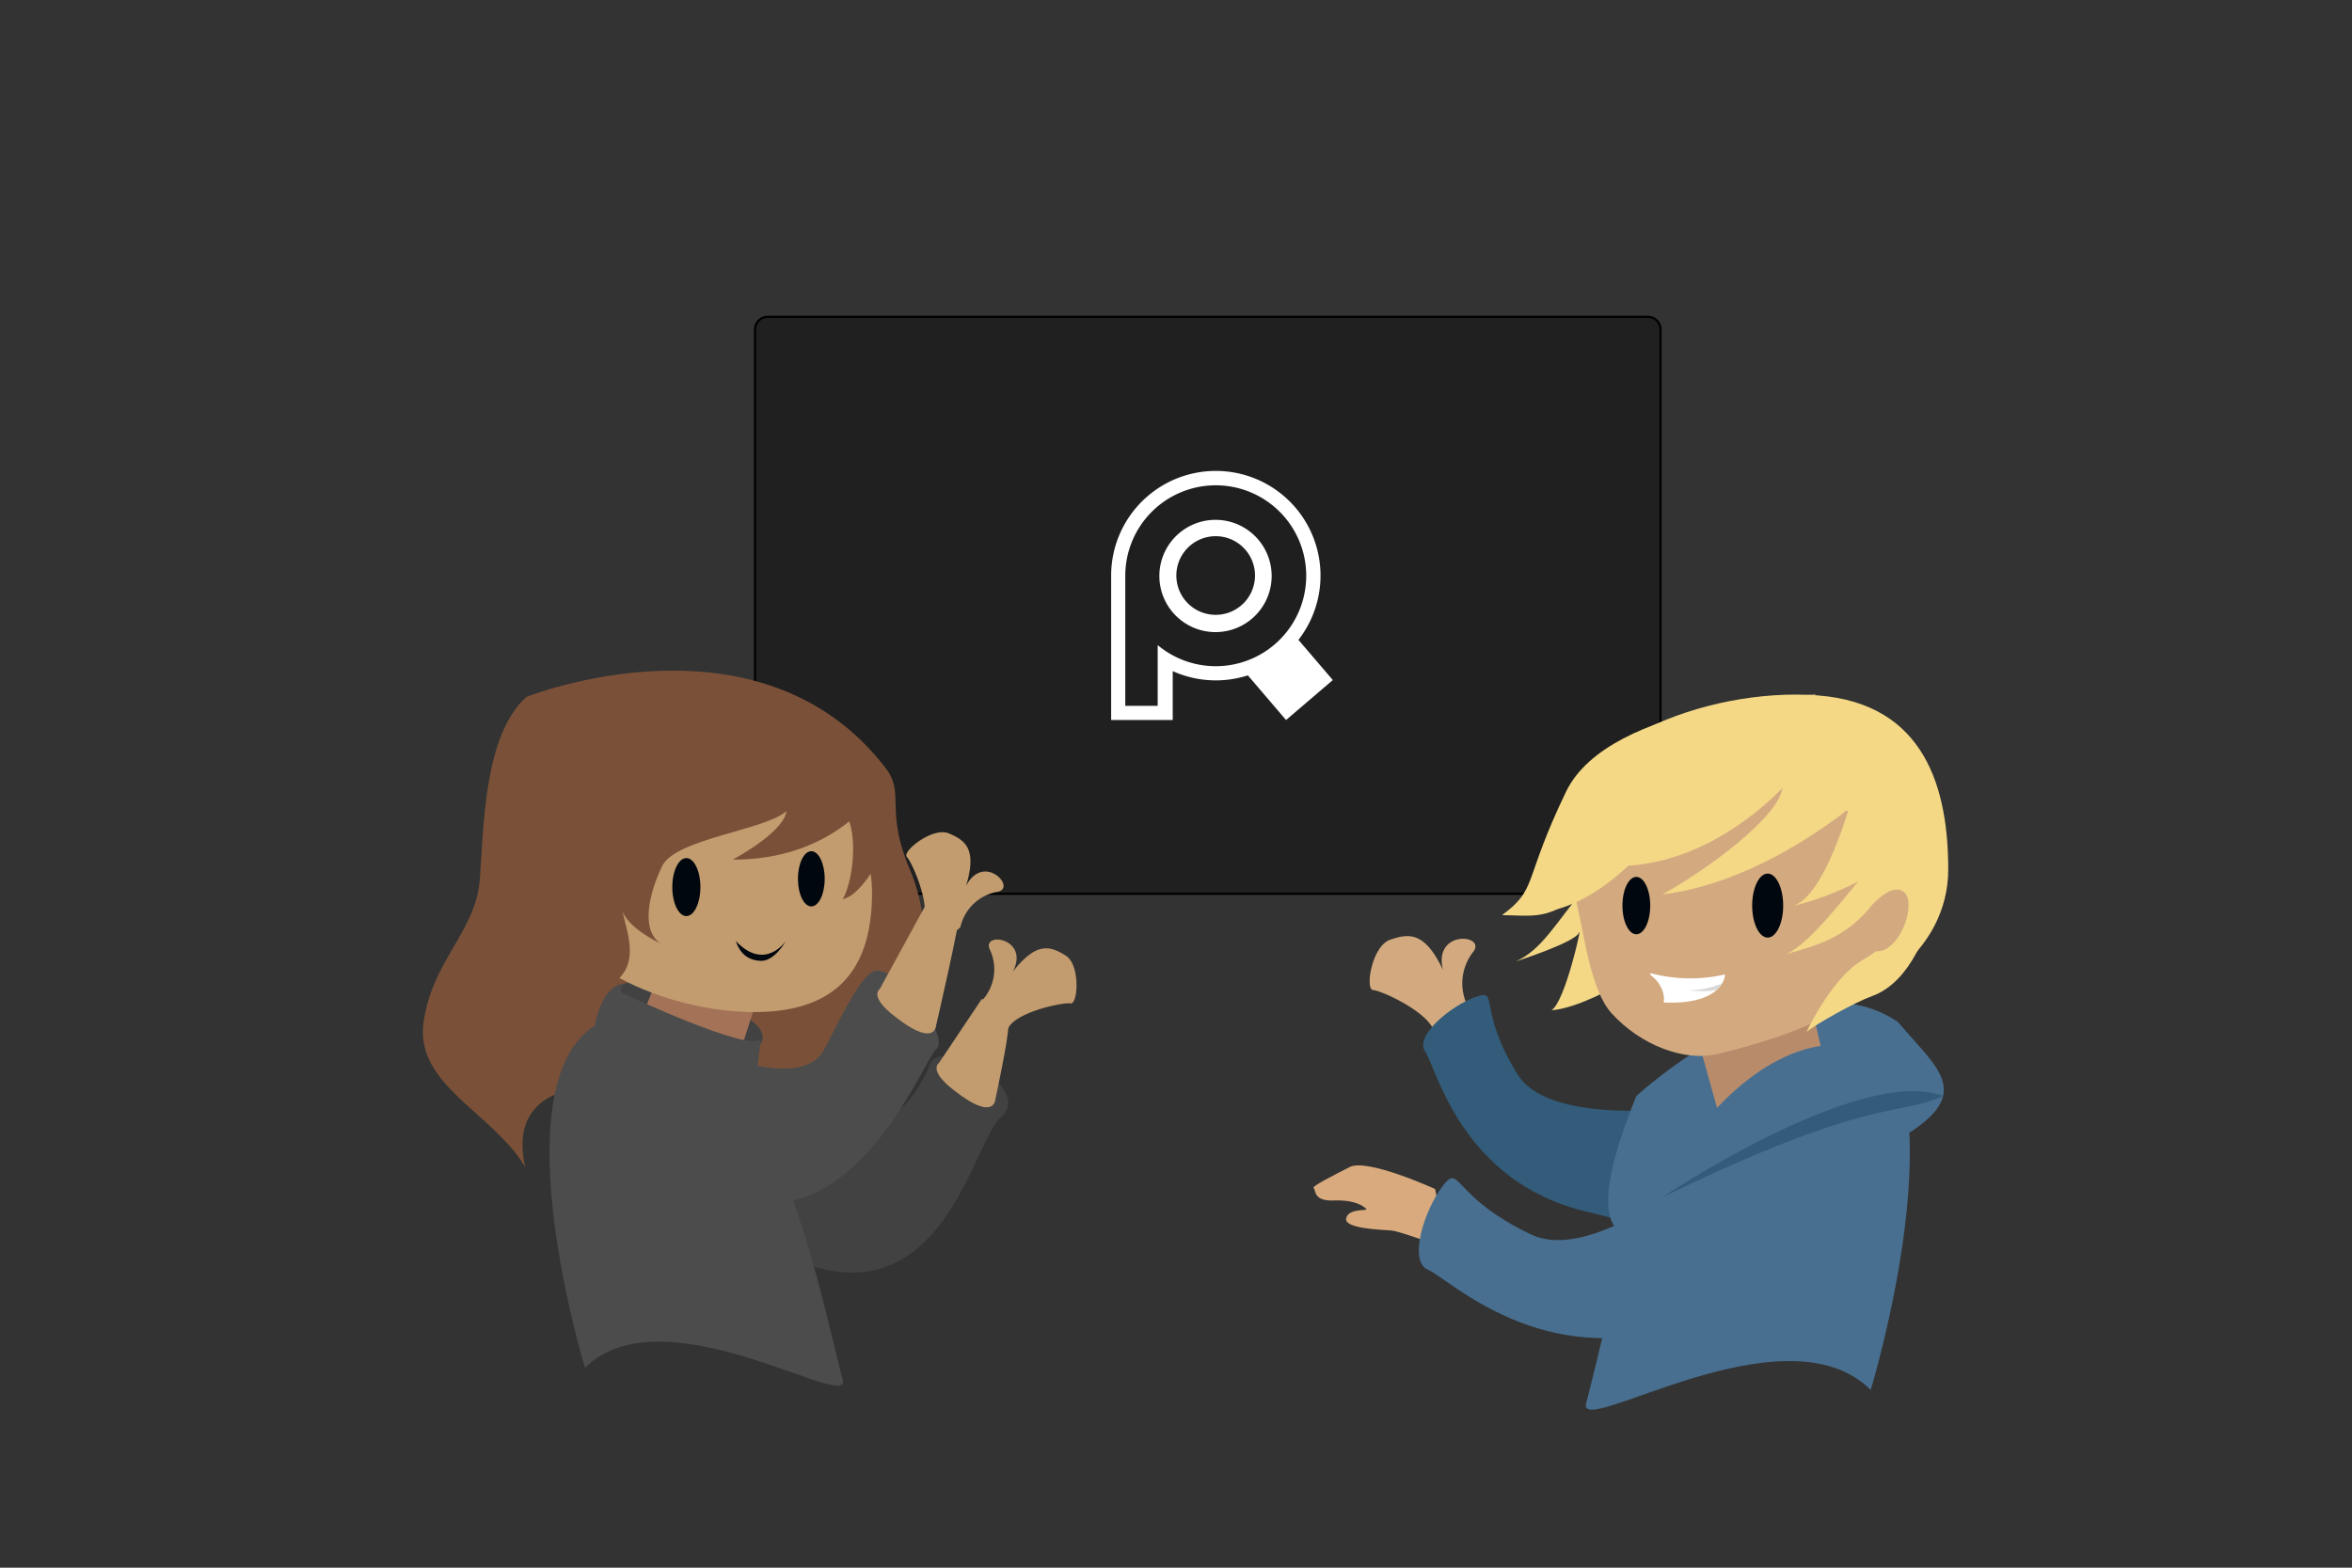 <svg xmlns="http://www.w3.org/2000/svg" width="1080" height="720" viewBox="0 0 1080 720">
  <rect x="0" y="0" width="1080" height="720" fill="#333333" stroke="none"/>
  <g>
    <g>
      <rect x="346.71" y="145.5" width="415.79" height="265" rx="5.84" fill="#202020"/>
      <path d="M756.66,146a5.35,5.35,0,0,1,5.34,5.34V404.66a5.35,5.35,0,0,1-5.34,5.34H352.55a5.35,5.35,0,0,1-5.34-5.34V151.34a5.35,5.35,0,0,1,5.34-5.34H756.66m0-1H352.55a6.34,6.34,0,0,0-6.34,6.34V404.66a6.34,6.34,0,0,0,6.34,6.34H756.66a6.34,6.34,0,0,0,6.34-6.34V151.34a6.34,6.34,0,0,0-6.34-6.34Z"/>
    </g>
    <g>
      <path d="M659,546.09S627.83,531.83,619.74,536s-17.75,8.92-16.54,9.73-.41,6,9.29,5.63,13.62,2.6,14.83,3.81-8-.55-9.17,4.3,15.76,5.26,20.61,5.66S665.44,574,665.44,574,660.59,555,659,546.09Z" fill="#d8aa7d"/>
      <path d="M859,638.37s43.13-141.17-4.25-173c-56.83.87-81.84,32.56-81.84,32.56S751.7,556,744.25,582.29c-8,28.08-11.37,45.17-15.92,62.14S819.57,599,859,638.37Z" fill="#486f90"/>
      <path d="M674.41,463a23.41,23.41,0,0,1,2.14-25.93c6-8-18.67-10.2-13.94,8.45-8.42-17.86-15.77-16.82-24.24-13.93s-11.65,22.84-7.87,23.12,22.57,8.79,27.24,17.19c2.73,4.92.39,17.8,4.94,11.53C665.89,479,674.91,468.08,674.41,463Z" fill="#d3aa7f"/>
      <path d="M811.69,503.57s-96.1,20.24-114.86-10.14-8.07-39.61-19.38-35.52-28.09,17.82-23,25.12,16.46,59.69,73.73,73.36C785.08,570,810.09,586.44,811.69,503.57Z" fill="#325c7a"/>
      <path d="M751.38,503.37s72.29-66.68,120.18-33.95c20.61,24.86,44.26,37-26.67,66.69S710.3,605.22,751.38,503.37Z" fill="#486f90"/>
      <polygon points="777.46 469.52 788.81 510.15 839.56 495.89 827.91 445.06 777.46 469.52" fill="#b88b6b"/>
      <path d="M894.6,399.4c0,36.58-35.29,65.94-85.18,65.94s-91.84-49.06-91.84-85.64,64.71-64.26,117-60.32C884.38,323.12,894.6,362.82,894.6,399.4Z" fill="#f4d886"/>
      <path d="M833.77,319s-94.67,3.11-114.68,44.63-12.73,44.41-29.4,56.68c13.34,0,22.81,3.09,37.89-12.27-13,15.61-19.7,28.34-31.53,33.5,0,0,27.59-8.8,29.1-13.34s-6.36,31.88-12.73,35.79c12.13-.93,29.41-11,29.41-11l44.86-88.42Z" fill="#f4d886"/>
      <path d="M880.11,424c-15.62,35.89-49.24,49.67-91.11,60-15.28,3.78-35.52-3.8-49-18.63-9.76-10.79-12.64-36.66-16.12-51.09-8.56-35.5,28.2-55.47,71.12-55.47S894.65,390.57,880.11,424Z" fill="#d3aa7f"/>
      <path d="M757.77,446.9a70.47,70.47,0,0,0,34.27.63c.21,2.37-2.95,14.08-28.12,12.87.79-3.72-1.42-9.4-6-12.52" fill="#fff"/>
      <ellipse cx="811.69" cy="415.92" rx="7.12" ry="14.7" fill="#00070e"/>
      <ellipse cx="751.38" cy="415.92" rx="6.38" ry="13.18" fill="#00070e"/>
      <path d="M854.28,367s-42.43,37.89-90.93,43.8C784,399.4,816.61,375.34,818.43,362c-7.28,7.28-35.08,34.37-73.27,35.73,13-11.67,30.1-29.1,32.43-34.7-7.26,7-32.73,49.41-67.29,55.62,10-32.28,12.43-41.68,12.43-41.68L790,341.2l43.65,6.06Z" fill="#f4d886"/>
      <path d="M852,360.6s-12.09,49.26-28.16,55.32c14.86-3.33,46.95-16.22,52.11-31.07-1.52-13.94-37.29,45.47-55.78,53.35,13.73-3.95,27.19-7.2,39.6-22.66,3.76-4.69,23.15-6.09,22.66-11.59C880.32,380.3,852,360.6,852,360.6Z" fill="#f4d886"/>
      <path d="M790.78,451.64a43,43,0,0,1-15.87,3.23c14.51,1.21,14.34-1.17,14.34-1.17S790.58,452,790.78,451.64Z" fill="#d8d8d8"/>
      <path d="M829.53,473.87s11.1-23.72,24.75-32.33c7.32-4.62,19.1-9.6,18.49-35.47-.56-24,12.73-15.76,12.73-15.76v33.95s-7.14,26.41-25.72,33.16C851.32,460.49,834.76,469.88,829.53,473.87Z" fill="#f4d886"/>
      <path d="M786.86,341.33,773.5,365s-3.3,2.23-3.91,11.28c-11.77-4.83-4.54-11.52-3.33-17.45" fill="#f4d886"/>
      <path d="M774.91,349.23l-20.66,22s1.89,10.61,3.52,11.82,30.74-7.88,30.74-7.88V354.24Z" fill="#f4d886"/>
      <path d="M859.78,415.54s9.4-10.91,14.85-5.46-2.42,27.31-13,26.84C860.39,428.88,859.78,415.54,859.78,415.54Z" fill="#d3aa7f"/>
      <path d="M831.89,341.71s15.78-1.37,16.94-11.08c12,9.27-7.11,21.14-14.23,21.14" fill="#f4d886"/>
      <path d="M777.46,522.17s27.71-41.12,64.84-42.44,15.22,30.42,15.22,30.42l-80.06,9.59" fill="#486f90"/>
      <path d="M820,505.59s-80,79-116.92,61.4-32.31-33.16-40.66-22.22-16,34.57-6.61,38.46,52.83,47.29,116.47,25C835.46,586,869.75,586.4,820,505.59Z" fill="#486f90"/>
      <path d="M763,550.05s91.12-61.23,129.26-46.68C870.35,513.07,859.26,503.37,763,550.05Z" fill="#325c7a"/>
    </g>
    <g>
      <path d="M241.7,320.09S349.63,277,407.3,353.59c8,11.26-.83,19.23,10.43,45.59s9.34,62.89-15.38,80.74c-20.16,14.56-21.69,31.86-16.2,43.94C354.84,509.31,226,468.42,241.15,536c-14.56-24.72-50.53-37.63-46.69-66.19s23.89-41.74,25.82-65.5S221.92,337.94,241.7,320.09Z" fill="#7a5138"/>
      <path d="M281.16,460.05s-2.21-15.38,28.09-6.59,48.44,19.47,38,28.13" fill="#424242"/>
      <polygon points="346.61 462.08 344.96 467.21 338.92 486.13 292.78 471.84 303.35 445.63 346.61 462.08" fill="#a47357"/>
      <path d="M253.23,409.07c0,33.14,53.13,55.75,93.1,55.75s54.1-21.79,54.1-54.93-28-59.87-68-59.87S253.23,375.93,253.23,409.07Z" fill="#c29c6f"/>
      <ellipse cx="315.16" cy="407.42" rx="6.45" ry="13.32" fill="#00070e"/>
      <path d="M366.4,403.62c0,7,2.75,12.68,6.15,12.68s6.14-5.68,6.14-12.68-2.75-12.68-6.14-12.68S366.4,396.62,366.4,403.62Z" fill="#00070e"/>
      <path d="M400.43,366.5s-19.22,28.56-64,28.29c8.24-4.4,23.62-14.28,24.72-22.25-9.89,8.79-51.08,12.64-57.12,25.27s-9.89,29.11-.83,35.43c0,0-18.67-8.52-17.85-18.13.55,9.06,9.79,25.27-2.38,35.43s-46.23-22.8-46.23-22.8l11-68.1,44.49-17,64.26-2.75Z" fill="#7a5138"/>
      <path d="M405.65,390.94s-9.34,20.15-18.67,22c5.21-9.06,7.41-33.23,0-40.92" fill="#7a5138"/>
      <path d="M360.89,432.14s-9.62,14.28-23.07,0c1.92,5.49,5.21,8.86,11.53,9.15S360.89,432.14,360.89,432.14Z" fill="#00070e"/>
      <path d="M349.35,477.18c-4.94,6.59-64.26-21.42-64.26-21.42s-.81-6.16,6-3.28c-15.33-5.51-18.62,21.95-18.62,21.95l.6.22L346.61,501Z" fill="#4c4c4c"/>
      <path d="M346.61,508.29s57.12,37.54,80.74-20.13c6-11.53,47.23,12.08,32.4,24.72s-29.66,114.79-121.93,50.53S346.61,508.29,346.61,508.29Z" fill="#424242"/>
      <path d="M268.61,628.22s-39.08-127.9,3.85-156.76c51.48.78,74.15,29.49,74.15,29.49s19.19,52.65,25.94,76.46c7.21,25.44,10.31,40.92,14.43,56.3S304.31,592.52,268.61,628.22Z" fill="#4c4c4c"/>
      <path d="M282.34,462.08s81.71,48.36,96.35,19.51c10.71-21.1,18.33-36,24.16-35.85,10.89.19,33.26,30.52,27.22,35.85s-34,79.69-86.21,70.35S265.86,535.34,282.34,462.08Z" fill="#4c4c4c"/>
      <path d="M457,505.19s-.59,9.93-18.68-4.24c-12.45-9.43-7.14-12.79-7.14-12.79l19.69-29.43s11.71,8.14,12.07,12.73S457,505.19,457,505.19Z" fill="#c29c6f"/>
      <path d="M429.79,471.24s-.58,9.93-18.67-4.23c-12.45-9.43-7.14-12.79-7.14-12.79l23.25-42.53s13.18,1.49,13.55,6.08S429.79,471.24,429.79,471.24Z" fill="#c29c6f"/>
      <path d="M451.15,459.3A21.21,21.21,0,0,0,454.47,436c-3.7-8.26,18.55-5.26,10.62,10.27,11-14.08,17.31-11.68,24.21-7.43s5.69,22.53,2.3,22-21.71,3.22-27.52,9.7c-3.41,3.8-3.93,15.65-6.69,9.19C455.45,475.14,449.68,463.66,451.15,459.3Z" fill="#c29c6f"/>
      <path d="M441,425.75a21.23,21.23,0,0,1,17.14-16.19c8.88-1.74-6.41-18.17-14.52-2.73,5.14-17.14-.45-20.88-7.91-24.06s-21.68,8.35-19.3,10.82,9.9,19.59,8,28.07c-1.14,5-10.52,12.25-3.65,10.77C425.59,431.39,438.29,429.47,441,425.75Z" fill="#c29c6f"/>
    </g>
    <path d="M596.22,293.88a48.07,48.07,0,1,0-86-29.47v.41h0v65.87h28.28V308.23a48.2,48.2,0,0,0,34.5,1.95l17.53,20.51L612,312.33Zm-38-11.5a18.06,18.06,0,1,1,18.06-18.06A18.06,18.06,0,0,1,558.25,282.38Z" fill="#fff" fill-rule="evenodd"/>
    <path d="M558.25,222.89a41.54,41.54,0,0,0-41.54,41.54v.18h0v59.55h14.88V296.28a41.54,41.54,0,1,0,26.66-73.39Zm-.1,67.42a25.78,25.78,0,1,1,25.77-25.78A25.78,25.78,0,0,1,558.15,290.31Z" fill="#1f1f1f" fill-rule="evenodd"/>
  </g>
</svg>
